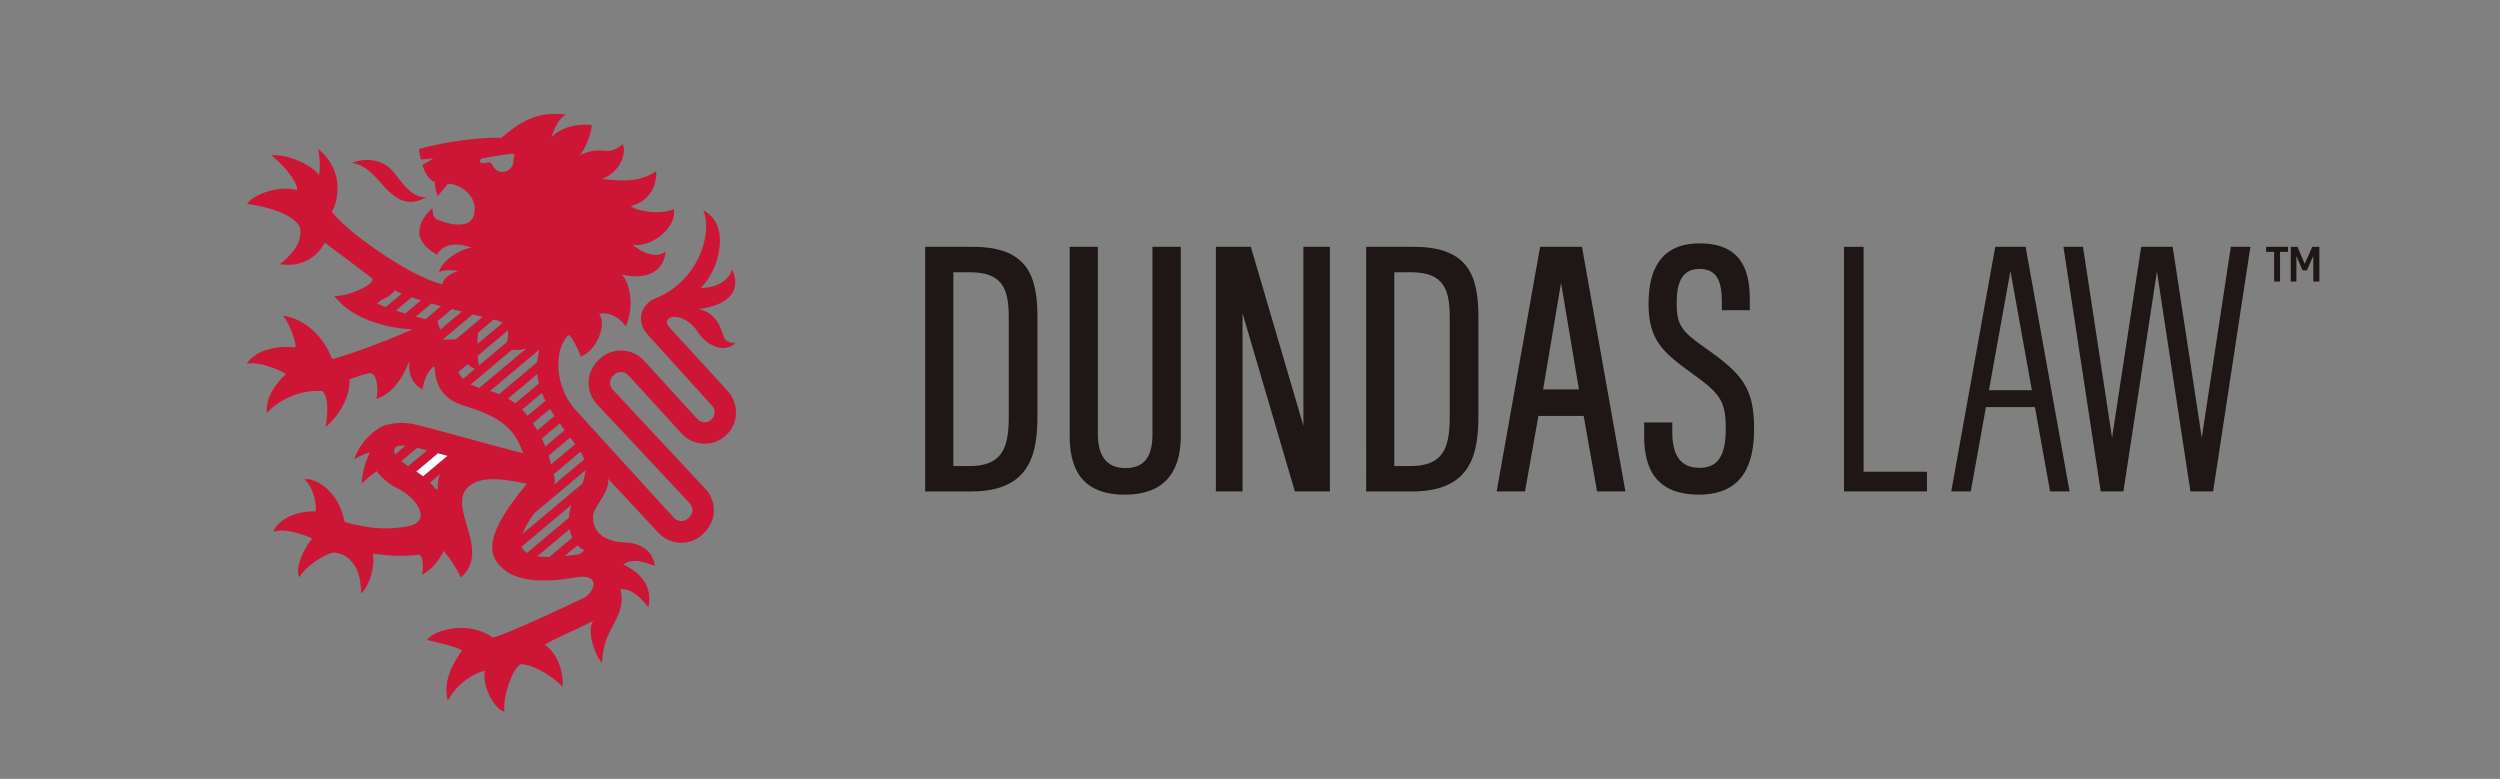 <?xml version="1.0" encoding="UTF-8"?> <svg xmlns="http://www.w3.org/2000/svg" xmlns:xlink="http://www.w3.org/1999/xlink" version="1.1" x="0px" y="0px" viewBox="0 0 887.65 276.55" style="enable-background:new 0 0 887.65 276.55;" xml:space="preserve"><rect x="0" y="0" width="887.65" height="276.55" fill="#808080" stroke="none"/> <style type="text/css"> .st0{fill:#1F1715;} .st1{fill:none;} .st2{fill:#CE0000;} .st3{fill:#FFFFFF;} .st4{fill:#CD1636;} </style> <g id="Layer_5"> </g> <g id="Layer_4"> <g> <path class="st0" d="M812.4,89.43h-2.85v10.52h-2.1V89.43h-2.85v-1.79h7.8V89.43z M823.53,99.95h-2.17v-9.09l-2.27,5.13h-1.56 l-2.17-5.13v9.09h-2v-12.3h2.4l2.55,6.03l2.68-6.03h2.53V99.95z"></path> </g> <polygon class="st0" points="792.08,87.64 781.76,155.42 771.43,87.64 760.24,87.64 749.91,155.42 739.59,87.64 732.65,87.64 745.88,174.48 753.94,174.48 765.84,96.41 777.73,174.48 785.79,174.48 799.02,87.64 "></polygon> <path class="st0" d="M727.9,174.48h6.93l-15.62-86.84h-10.78l-15.62,86.84h6.93l5.39-29.95h17.39L727.9,174.48z M706.2,138.55 l7.62-42.34l7.62,42.34H706.2z"></path> <polygon class="st0" points="661.69,167.5 661.69,87.64 654.74,87.64 654.74,174.48 684.2,174.48 684.2,167.5 "></polygon> <path class="st0" d="M593.76,150.03v3.53c0,8.18,3.05,12.55,9.63,12.55c6.72,0,9.37-4.5,9.37-14.02c0-10.16-2.41-12.61-12.3-19.74 c-10.04-7.27-15.13-11.65-15.13-24.45c0-11,3.56-21.56,18.29-21.49c13.97,0.07,17.66,8.67,17.66,19.7v4.03h-9.92v-2.78 c0-7.21-1.52-11.87-7.94-11.87c-6.44,0-8.1,5.22-8.1,12.03c0,8.07,1.74,10.13,10.34,16.16c13.03,9.11,17.15,14.19,17.15,28.61 c0,12.21-3.77,23.33-19.6,23.33c-15.15,0-19.44-9.18-19.44-20.62v-4.99H593.76z"></path> <path class="st0" d="M567.05,174.48h10.06L561.7,87.64h-14.87l-15.42,86.84h10.06l4.76-26.79h16.07L567.05,174.48z M547.9,138.27 l6.36-37.83l6.36,37.83H547.9z"></path> <path class="st0" d="M485.07,87.64h17.02c20.27,0,22.84,11.59,22.84,25.39v34.3c0,13.33-2.22,27.16-23.46,27.16h-16.4V87.64z M495.06,165.48h5.66c11.37,0,14.02-5.95,14.02-17.31v-35.32c0-10.03-1.94-16.19-13.93-16.19h-5.75V165.48z"></path> <polygon class="st0" points="462.78,87.64 462.78,151.16 444.12,87.64 431.7,87.64 431.7,174.48 441.18,174.48 441.18,111.25 459.75,174.48 472.19,174.48 472.19,87.64 "></polygon> <path class="st0" d="M389.8,87.64v66.5c0,7.17,2.72,12.05,9.76,12.05c7.18,0,9.63-4.61,9.63-11.98V87.64h10.06v67.24 c0,13.43-6.51,20.77-19.9,20.77c-13,0-19.54-6.75-19.54-20.55V87.64H389.8z"></path> <path class="st0" d="M328.5,87.64h17.02c20.27,0,22.84,11.59,22.84,25.39v34.3c0,13.33-2.22,27.16-23.46,27.16h-16.4V87.64z M338.49,165.48h5.66c11.37,0,14.02-5.95,14.02-17.31v-35.32c0-10.03-1.94-16.19-13.93-16.19h-5.75V165.48z"></path> <path class="st1" d="M142.12,104.69l0.51-0.43c0,0,0,0,0,0c-0.92-0.39-1.72-0.76-2.36-1.13c-1.65,1.76-3.07,2.68-4.9,3.4 l-1.48,1.25l3.06,1.25L142.12,104.69L142.12,104.69z"></path> <path class="st1" d="M149.43,106.64c-1.16-0.36-2.26-0.71-3.28-1.06l-5.59,4.69l3.33,1.03L149.43,106.64 C149.43,106.64,149.43,106.64,149.43,106.64z"></path> <path class="st1" d="M156.61,108.7c-1.16-0.32-2.3-0.63-3.42-0.95l-5.54,4.65l3.42,0.95L156.61,108.7 C156.61,108.7,156.61,108.7,156.61,108.7z"></path> <path class="st1" d="M171.35,112.51c-1.12-0.28-2.29-0.58-3.5-0.88l-10.65,8.93c1.52,0.06,3.09,0.04,4.64-0.07L171.35,112.51z"></path> <path class="st1" d="M194.78,161.79c0.32,0.99,0.61,2.01,0.9,3.07c0,0,0,0,0,0l8.54-7.16c-0.16-0.21-1.09-1.43-1.77-2.33 L194.78,161.79C194.78,161.79,194.78,161.79,194.78,161.79z"></path> <path class="st1" d="M196.88,169.48c0.21,0.83,0.11,1.71-0.19,2.62c0,0,0,0,0,0l1.5-1.26l0,0l9.19-7.71c0,0-0.09-0.75-1.27-2.75 l-9.51,7.98C196.69,168.72,196.79,169.09,196.88,169.48z"></path> <path class="st1" d="M152.71,171.34C152.71,171.34,152.71,171.34,152.71,171.34c0.74,0.74,1.39,1.48,1.93,2.24 c0.26,0.37,0.83,0.17,0.8-0.28c-0.12-1.72,0.14-3.42,0.8-4.92L152.71,171.34z"></path> <path class="st1" d="M193.61,158.51L193.61,158.51l6.87-5.76c-0.6-0.8-1.18-1.59-1.73-2.37l-6.37,5.34 C192.84,156.66,193.24,157.58,193.61,158.51z"></path> <path class="st1" d="M189.23,150.28c0.57,0.86,1.1,1.69,1.57,2.5l6.08-5.1c0,0,0,0,0,0c-0.56-0.84-1.09-1.67-1.59-2.49c0,0,0,0,0,0 L189.23,150.28z"></path> <path class="st1" d="M181.76,124.21C181.76,124.21,181.76,124.21,181.76,124.21l-14.69,12.33c-0.15-0.08,3.21,1.27,3.08,1.23 l16.74-14.04C185.01,124.33,183.17,124.35,181.76,124.21z"></path> <path class="st1" d="M193.68,142.28c-0.47-0.92-0.89-1.84-1.25-2.77l-7.03,5.9c0.65,0.66,1.29,1.4,1.92,2.2L193.68,142.28z"></path> <path class="st1" d="M205,193.65C205,193.65,205,193.65,205,193.65l-4.49,3.77c1.92-0.18,3.75-0.41,5.29-0.62l1.65-1.38 c-0.04-0.04-0.09-0.08-0.15-0.11C206.43,194.87,205.67,194.31,205,193.65z"></path> <polygon class="st1" points="203.43,177.75 203.43,177.75 203.43,177.75 "></polygon> <path class="st1" d="M199.96,173.62l-10.24,8.59c-2.2,3.05-3.54,5.45-4.23,7.36l16.35-13.72l0,0l4.9-4.11 c0.72-1.44,1.16-4.59,1.22-4.84L199.96,173.62L199.96,173.62z"></path> <path class="st1" d="M202.24,187.88l-11.51,9.66c0.31,0.02,2.52,0.24,4.3,0.21l8.12-6.81C203.27,191.21,202.5,189.39,202.24,187.88 z"></path> <path class="st1" d="M191.35,136.15c-0.27-1.09-0.46-2.2-0.57-3.34l-10.36,8.69c0,0,0,0,0,0c0.83,0.49,1.67,1.06,2.51,1.71 c0,0,0,0,0,0L191.35,136.15z"></path> <path class="st1" d="M201.99,183.82c0.09-1.67,0.41-3.18,0.87-4.55c0,0,0,0,0,0l-17.69,14.85c0.41,1.1,1.76,2.06,1.94,2.19 L201.99,183.82C201.99,183.82,201.99,183.82,201.99,183.82z"></path> <path class="st1" d="M190.75,128.57c0.12-1.42,0.36-2.89,0.73-4.43l-17.49,14.67c0.99,0.28,2.08,0.64,3.23,1.11L190.75,128.57 C190.75,128.57,190.75,128.57,190.75,128.57z"></path> <polygon class="st2" points="193.68,142.28 193.68,142.28 193.68,142.28 "></polygon> <polygon class="st2" points="202.24,187.88 202.24,187.88 202.24,187.88 "></polygon> <path class="st2" d="M207.96,166.91L207.96,166.91C207.96,166.88,207.96,166.89,207.96,166.91z"></path> <path class="st2" d="M190.72,197.54L190.72,197.54C190.68,197.53,190.67,197.54,190.72,197.54z"></path> <path class="st2" d="M187.1,196.31C187.13,196.33,187.13,196.33,187.1,196.31L187.1,196.31z"></path> <path class="st2" d="M204.22,157.69L204.22,157.69C204.25,157.74,204.26,157.75,204.22,157.69z"></path> <polygon class="st2" points="198.75,150.38 198.75,150.38 198.75,150.38 "></polygon> <path class="st2" d="M180.08,121.35L180.08,121.35C180.07,121.37,180.08,121.37,180.08,121.35z"></path> <polygon class="st2" points="192.38,155.72 192.38,155.72 192.38,155.72 "></polygon> <path class="st3" d="M147.76,167.41c0.9,0.6,1.71,1.19,2.45,1.76c0,0,0,0,0,0l8.75-7.34c-1.19-0.32-2.35-0.63-3.45-0.92 L147.76,167.41z"></path> <path class="st3" d="M142.5,163.74L142.5,163.74C142.47,163.71,142.47,163.71,142.5,163.74z"></path> <polygon class="st3" points="147.76,167.41 147.76,167.41 147.76,167.41 "></polygon> <path class="st4" d="M124.97,57.85c4.8-2.09,11.19-1.23,14.76,3.2s6.24,8.93,11.51,9c-7.09,4.21-12-0.64-15.2-4.2 C132.84,62.28,129.89,58.59,124.97,57.85z M216.69,135.18c-0.25,1.17,0.08,2.33,0.87,3.17l32.88,35.21 c2.15,2.28,3.22,5.31,2.99,8.46c-0.21,2.89-1.64,5.55-3.75,7.53l-0.15,0.14c-2.08,1.96-4.77,3.02-7.62,3.02 c-0.12,0-0.24,0-0.36-0.01c-2.97-0.09-5.73-1.34-7.77-3.51l-17.83-19.17c0.62,4.7-5.02,9.76-5.35,12.92 c-0.53,5.03,3.06,9.33,11.14,9.64c7.04,0.28,10.14,3.99,10.81,8.31c-1.79-0.32-6.87-3.38-11.31-0.5c6.65,3.16,10.48,7.98,8.98,15.3 c-2.49-3.33-5.99-6.82-9.98-6.48c0.94,3.33,0.61,6.54-1.39,10.53c-3.01,6.02-4.63,7.95-5.1,15.57c-2.26-2.08-5.71-11.33-3.12-14.91 c-3.77,2.25-15.06,6.82-17.12,8.51c5.61,4.24,6.65,11.57,6.23,14.96c-4.03-4.45-11.84-8.39-15.08-7.98 c-3.08,2.42-5.99,11.06-5.61,16.76c-3.16-0.51-8.06-8.77-6.87-14.42c-0.19-0.1-8.21,1.69-13.19,10.5 c-1.91-7.2,2.13-13.58,5.02-17.7c-1.01-1.17-7.02-2.47-12.34-3.8c1.04-2.49,13.22-7.79,23.28-0.89 c3.33-0.33,29.4-12.55,32.59-14.19s6.49-8.89-3.55-7.09c-17.7,3.17-23.81-1.37-26.44-4.11c-4.15-4.32-5.54-11.19,9.51-29.15 c-2.38-0.44-13-3.24-18.6-0.39c-12.64,6.43,7.09,23.06-4.77,33.64c-3.33-6.65-6.24-9.34-6.15-9.48c0,0-2.33,5.65-7.7,8.54 c0.39-2.55,0.72-5.54-0.89-7.21c-8.2,1.22-16.09-0.37-16.54-0.29c0.91,6.38-2.37,12.86-4.18,14.03 c-0.11-3.48-0.34-10.41-6.55-13.74c-0.33,0.02-0.21-0.09-2.33-0.67c-2.44-0.67-10.92,4.68-13.06,8.73 c-1.37-2.27,0.28-8.47,4.52-13.69c-1.21-0.8-8.99-3.94-13.67-2.51c0.65-2.59,5.58-7.38,14.96-7.19c0.33-1.35-0.39-8.18-3.99-11.34 c2.66-0.86,12.01,3.06,14.23,15.03c2.39,0.83,3.7,1.03,7.86,1.78c4.16,0.75,9.3,0.84,14.8-0.22c8.26-1.59,3.53-9.81-3.82-13.38 c-2.73-1.32-5.44-3.48-7.39-6.12c-1.83,1.23-3.65,2.69-5.37,4.45c0.14-3.88,1.27-7.77,2.94-11.17c-1.8,0.54-3.7,1.32-5.56,2.45 c1.77-5.99,7.97-11.41,11.31-12.19s5.76-0.88,8.87-0.44c3.38,0.48,33.43,9.08,39.75,10.49c-3.08-8.9-7.98-12.89-21.2-16.93 c-10.86-3.33-9.93-12.66-10.31-13.97c-3.55,2.33-4.21,8.31-4.21,8.31c-6.1-3.55-4.58-9.97-4.54-10.2 c-1.44,2.94-4.43,11.2-11.86,13.52c0.89-2.99,0.34-9.81-2.66-9.09c-4.16,1-6.82,2.16-6.82,2.16c0.17,6.82-4.05,13.01-8.48,16.96 c0.75-5.04,1.09-11.05-1.29-12.82c-6.6-0.54-14.92,2.43-19.56,7.8c-0.99-6.51,5.53-12.87,6.69-13.79 c-0.65-0.82-8.82-4.66-13.89-3.73c3.49-5.39,12.12-6.53,17.24-5.73c0.7-0.67-1.77-8.38-4.38-11.25c5.59,0.48,13.69,5.32,17.5,15.39 c12.88-3.62,28.52-10.59,28.52-10.59s-18.87-0.26-27.84-11.9c4.1,0.5,14.85-3.99,13.52-6.21c0,0-13.45-10.12-16.86-12.7 c0,0-4.16,9.48-15.88,7.65c3.42-2.84,7.57-6.65,7.23-11.89c0-3.95-7.85-8.04-18.89-9.49c1.17-2.48,9.77-6.85,17.67-4.95 c0.51-1.73-2.95-7.35-9.07-12.3c5.24-0.68,14.73,3.51,16.84,6.99c0.18,0.06,0.75-3.81-0.21-9.26c10.62,8.78,6.09,20.61,4.81,22.27 c0,0,2.41,3.3,8.76,8.32c7.37,5.82,21.12,15.14,30.49,17.46c0.67-3.33,5.49-4.66,5.49-4.66s-3.66-1-6.65,0.33 c0.5-3.33,6.7-8.02,11.46-8.65c-5.15-2.16-10.5-1.11-12.14,2.49c0,0-6.85-3.31-6.32-8.65c0.47-4.39,4.17-7.45,4.57-7.81 c0.29-0.27-0.17,2.41,1.25,3.74c7.07,2.99,12.55,2.83,13.63-1.58c1.58-6.43-5.03-11.01-9.43-10.89c-0.57,1.06-2.48,3.17-3.51,4.31 c-0.57-0.83-0.93-3.56-1.02-4.93c-2.03-0.71-3.48-3.2-4.41-6.01l3.91-2.38l-4.48,0.37c-0.3-1.28-0.51-2.55-0.62-3.7 c7.54-2.22,20.54-4.29,29.26-3.99c6.1-5.21,12.41-9.75,23.06-8.2c-3.12,0.81-5.32,7.98-5.32,7.98s4.57-5.32,14.3-4.32 c0.19,2.81-2.86,9.72-4.35,10.75c8.73-4.07,9.31,1.05,15.41-3.94c1.33,3.08-0.75,9.81-7.4,12.36c6.9,0.67,13.05,1.36,19.29-2.8 c0.15,7.47-4.32,11.22-9.06,12.39c2.58,2.16,11.44,3.09,15.27,1.05c1.08,7.85-9.6,14.06-14.67,12.65c3.46,3,8.63,5.08,11.79,2.42 c-0.83,8.56-8.79,9.88-15.6,8.22c3.08,3.08,4.52,11.73,1.41,18.38c-2.66-3.77-6.35-5.07-9.42-4.49c3.05,4.37-1.54,13.59-6.56,15.23 c0.14-0.39-3.63-8.33-4.32-7.54l-0.09-0.1c-5.32,5.54-4.66,17.96,2,25.94c0.66,0.79,35.56,38.99,35.56,38.99 c0.64,0.68,1.51,1.07,2.45,1.1c0.95,0.05,1.83-0.31,2.51-0.95l0.33-0.31c0.54-0.51,0.96-1.15,1.12-1.88 c0.25-1.17-0.08-2.33-0.87-3.17L212,143.57c-2.15-2.29-3.22-5.31-2.99-8.46c0.21-2.89,1.64-5.55,3.75-7.53l0.11-0.1 c2.18-2.05,5.02-3.13,8.01-3.01c2.99,0.1,5.75,1.37,7.78,3.56l18.89,20.68c0.64,0.69,1.51,1.16,2.45,1.2 c0.97,0.05,1.9-0.28,2.61-0.95c1.4-1.32,1.48-3.54,0.17-4.95l-22.82-25.19c-4.16-4.47-2.68-10.72,2.84-12.92 c14.89-5.93,20.43-22.78,16.89-31.2c9.98,4.88,5.76,21.28-0.89,27.49c5.19,0.13,10.01-2.42,11.19-6.65 c3.88,9.53-3.66,13.08-11.99,14.24c2.4,0.36,4.35,1.57,5.9,3.39c3.73,4.36,1.7,8.87,7.27,8.57c-4.48,4.32-10.91,0.15-13.29-3.68 c-5-8.04-14.14-6.21-10.03-1.65l20.51,22.41c4.16,4.47,3.92,11.51-0.53,15.7c-2.18,2.05-5.02,3.12-8.01,3.01 c-2.99-0.1-5.75-1.37-7.78-3.56l-18.97-20.77c-0.79-0.85-1.92-1.26-3.11-1.08c-0.74,0.11-1.42,0.49-1.96,1l-0.19,0.18 C217.26,133.81,216.84,134.45,216.69,135.18z M143.93,158.27L143.93,158.27c-1.81-0.17-3.06,0.01-3.61,0.73 c-0.51,0.67-0.46,1.45,0,2.3L143.93,158.27z M151.65,159.88c-1.26-0.33-2.44-0.62-3.52-0.87l0,0l-5.63,4.72 c0.17,0.13,1.38,1.11,2.4,1.8L151.65,159.88z M156.24,168.38l-3.53,2.96c0,0,0,0,0,0c0.75,0.74,1.39,1.48,1.93,2.24 c0.26,0.37,0.83,0.17,0.8-0.28C155.31,171.59,155.57,169.88,156.24,168.38z M158.96,161.82c-1.19-0.32-2.35-0.63-3.45-0.92 l-7.75,6.5c0.9,0.6,1.71,1.19,2.45,1.76c0,0,0,0,0,0L158.96,161.82z M206.11,160.38l-9.51,7.98c0.09,0.37,0.19,0.74,0.29,1.12 c0.21,0.83,0.11,1.71-0.19,2.62c0,0,0,0,0,0l1.5-1.26l0,0l9.19-7.71C207.38,163.13,207.29,162.37,206.11,160.38z M202.45,155.36 l-7.67,6.43c0,0,0,0,0,0c0.32,0.99,0.61,2.01,0.9,3.07c0,0,0,0,0,0l8.54-7.16c0.03,0.04,0.04,0.06,0,0h0 C204.06,157.48,203.13,156.26,202.45,155.36z M192.38,155.72c0.46,0.94,0.86,1.86,1.23,2.78v0l6.87-5.76 c-0.6-0.8-1.18-1.59-1.73-2.37L192.38,155.72z M195.29,145.19C195.29,145.19,195.29,145.19,195.29,145.19l-6.06,5.09 c0.57,0.86,1.1,1.69,1.57,2.5l6.08-5.1c0,0,0,0,0,0C196.32,146.84,195.79,146.01,195.29,145.19z M171.62,57.93 c0.33-0.05,0.96-0.13,1.75-0.24c0.63-0.08,1.25,0.27,1.48,0.87c0.51,1.35,1.76,2.35,3.3,2.47c2.12,0.16,3.97-1.43,4.13-3.55 c0.02-0.29,0.02-1.31,0.15-1.59c0.13-0.28,0.87-1.37-1.14-1.29c-0.21,0.01-8.54,1.25-10.01,1.65 C169.91,56.62,170.19,58.14,171.62,57.93z M169.62,126.31c0.08,1.3,0.21,2.52,0.41,3.48l10.05-8.43c0.01-0.18,0.54-2.89,0.25-4.03 L169.62,126.31z M178.43,114.65c-1.44-0.99-3.1-1.12-3.1-1.12l-0.08-0.02l-5.55,4.66c-0.09,0.96-0.16,2.38-0.17,3.96L178.43,114.65 z M136.94,109.03l5.18-4.35l0,0l0.51-0.43c0,0,0,0,0,0c-0.92-0.39-1.72-0.76-2.36-1.13c-1.65,1.76-3.07,2.68-4.9,3.4l-1.48,1.25 L136.94,109.03z M149.43,106.64C149.43,106.64,149.43,106.64,149.43,106.64c-1.16-0.36-2.26-0.71-3.28-1.06l-5.59,4.69l3.33,1.03 L149.43,106.64z M156.61,108.7C156.61,108.7,156.61,108.7,156.61,108.7c-1.16-0.31-2.3-0.63-3.42-0.95l-5.54,4.65l3.42,0.95 L156.61,108.7z M156.3,117.05l7.65-6.42c-1.15-0.29-2.32-0.6-3.48-0.9l-5.2,4.36L156.3,117.05z M161.84,120.48l9.51-7.98 c-1.12-0.28-2.29-0.58-3.5-0.88l-10.65,8.93C158.72,120.62,160.29,120.6,161.84,120.48z M166.34,132.88l2.24-1.88 c-0.71-0.34-1.71-0.9-2.55-1.68l-1.57,1.32l0,0l-1.71,1.44c0.83,1.8,2.19,3.03,1.64,2.44L166.34,132.88L166.34,132.88z M170.15,137.76l16.74-14.04c-1.88,0.61-3.72,0.63-5.13,0.49c0,0,0,0,0,0l-14.69,12.33C166.92,136.45,170.28,137.8,170.15,137.76z M190.75,128.57C190.75,128.57,190.75,128.57,190.75,128.57c0.12-1.42,0.36-2.89,0.73-4.43l-17.49,14.67 c0.99,0.28,2.08,0.64,3.23,1.11L190.75,128.57z M182.93,143.21C182.93,143.21,182.93,143.21,182.93,143.21l8.41-7.06 c-0.27-1.09-0.46-2.2-0.57-3.34l-10.36,8.69c0,0,0,0,0,0C181.25,141.99,182.09,142.56,182.93,143.21z M187.32,147.62l6.36-5.34 c-0.47-0.92-0.89-1.84-1.25-2.77l-7.03,5.9C186.04,146.08,186.69,146.82,187.32,147.62z M187.1,196.31l14.89-12.49c0,0,0,0,0,0 c0.09-1.67,0.41-3.18,0.87-4.55c0,0,0,0,0,0l-17.69,14.85C185.57,195.23,186.92,196.18,187.1,196.31z M195.03,197.75l8.12-6.81 c0.12,0.27-0.64-1.54-0.9-3.06l-11.51,9.66c-0.05,0-0.05,0,0,0l0,0C191.03,197.56,193.24,197.78,195.03,197.75z M207.45,195.41 c-0.04-0.04-0.09-0.08-0.15-0.11c-0.87-0.44-1.63-0.99-2.31-1.66c0,0,0,0,0,0l-4.49,3.77c1.92-0.18,3.75-0.41,5.29-0.62 L207.45,195.41z M203.43,177.75C203.43,177.75,203.43,177.75,203.43,177.75C203.43,177.75,203.43,177.75,203.43,177.75 C203.43,177.75,203.43,177.75,203.43,177.75z M207.96,166.91l-7.99,6.71l0,0l-10.24,8.59c-2.2,3.05-3.54,5.45-4.23,7.36 l16.35-13.72l0,0l4.9-4.11C207.46,170.3,207.9,167.16,207.96,166.91z"></path> </g> </svg> 